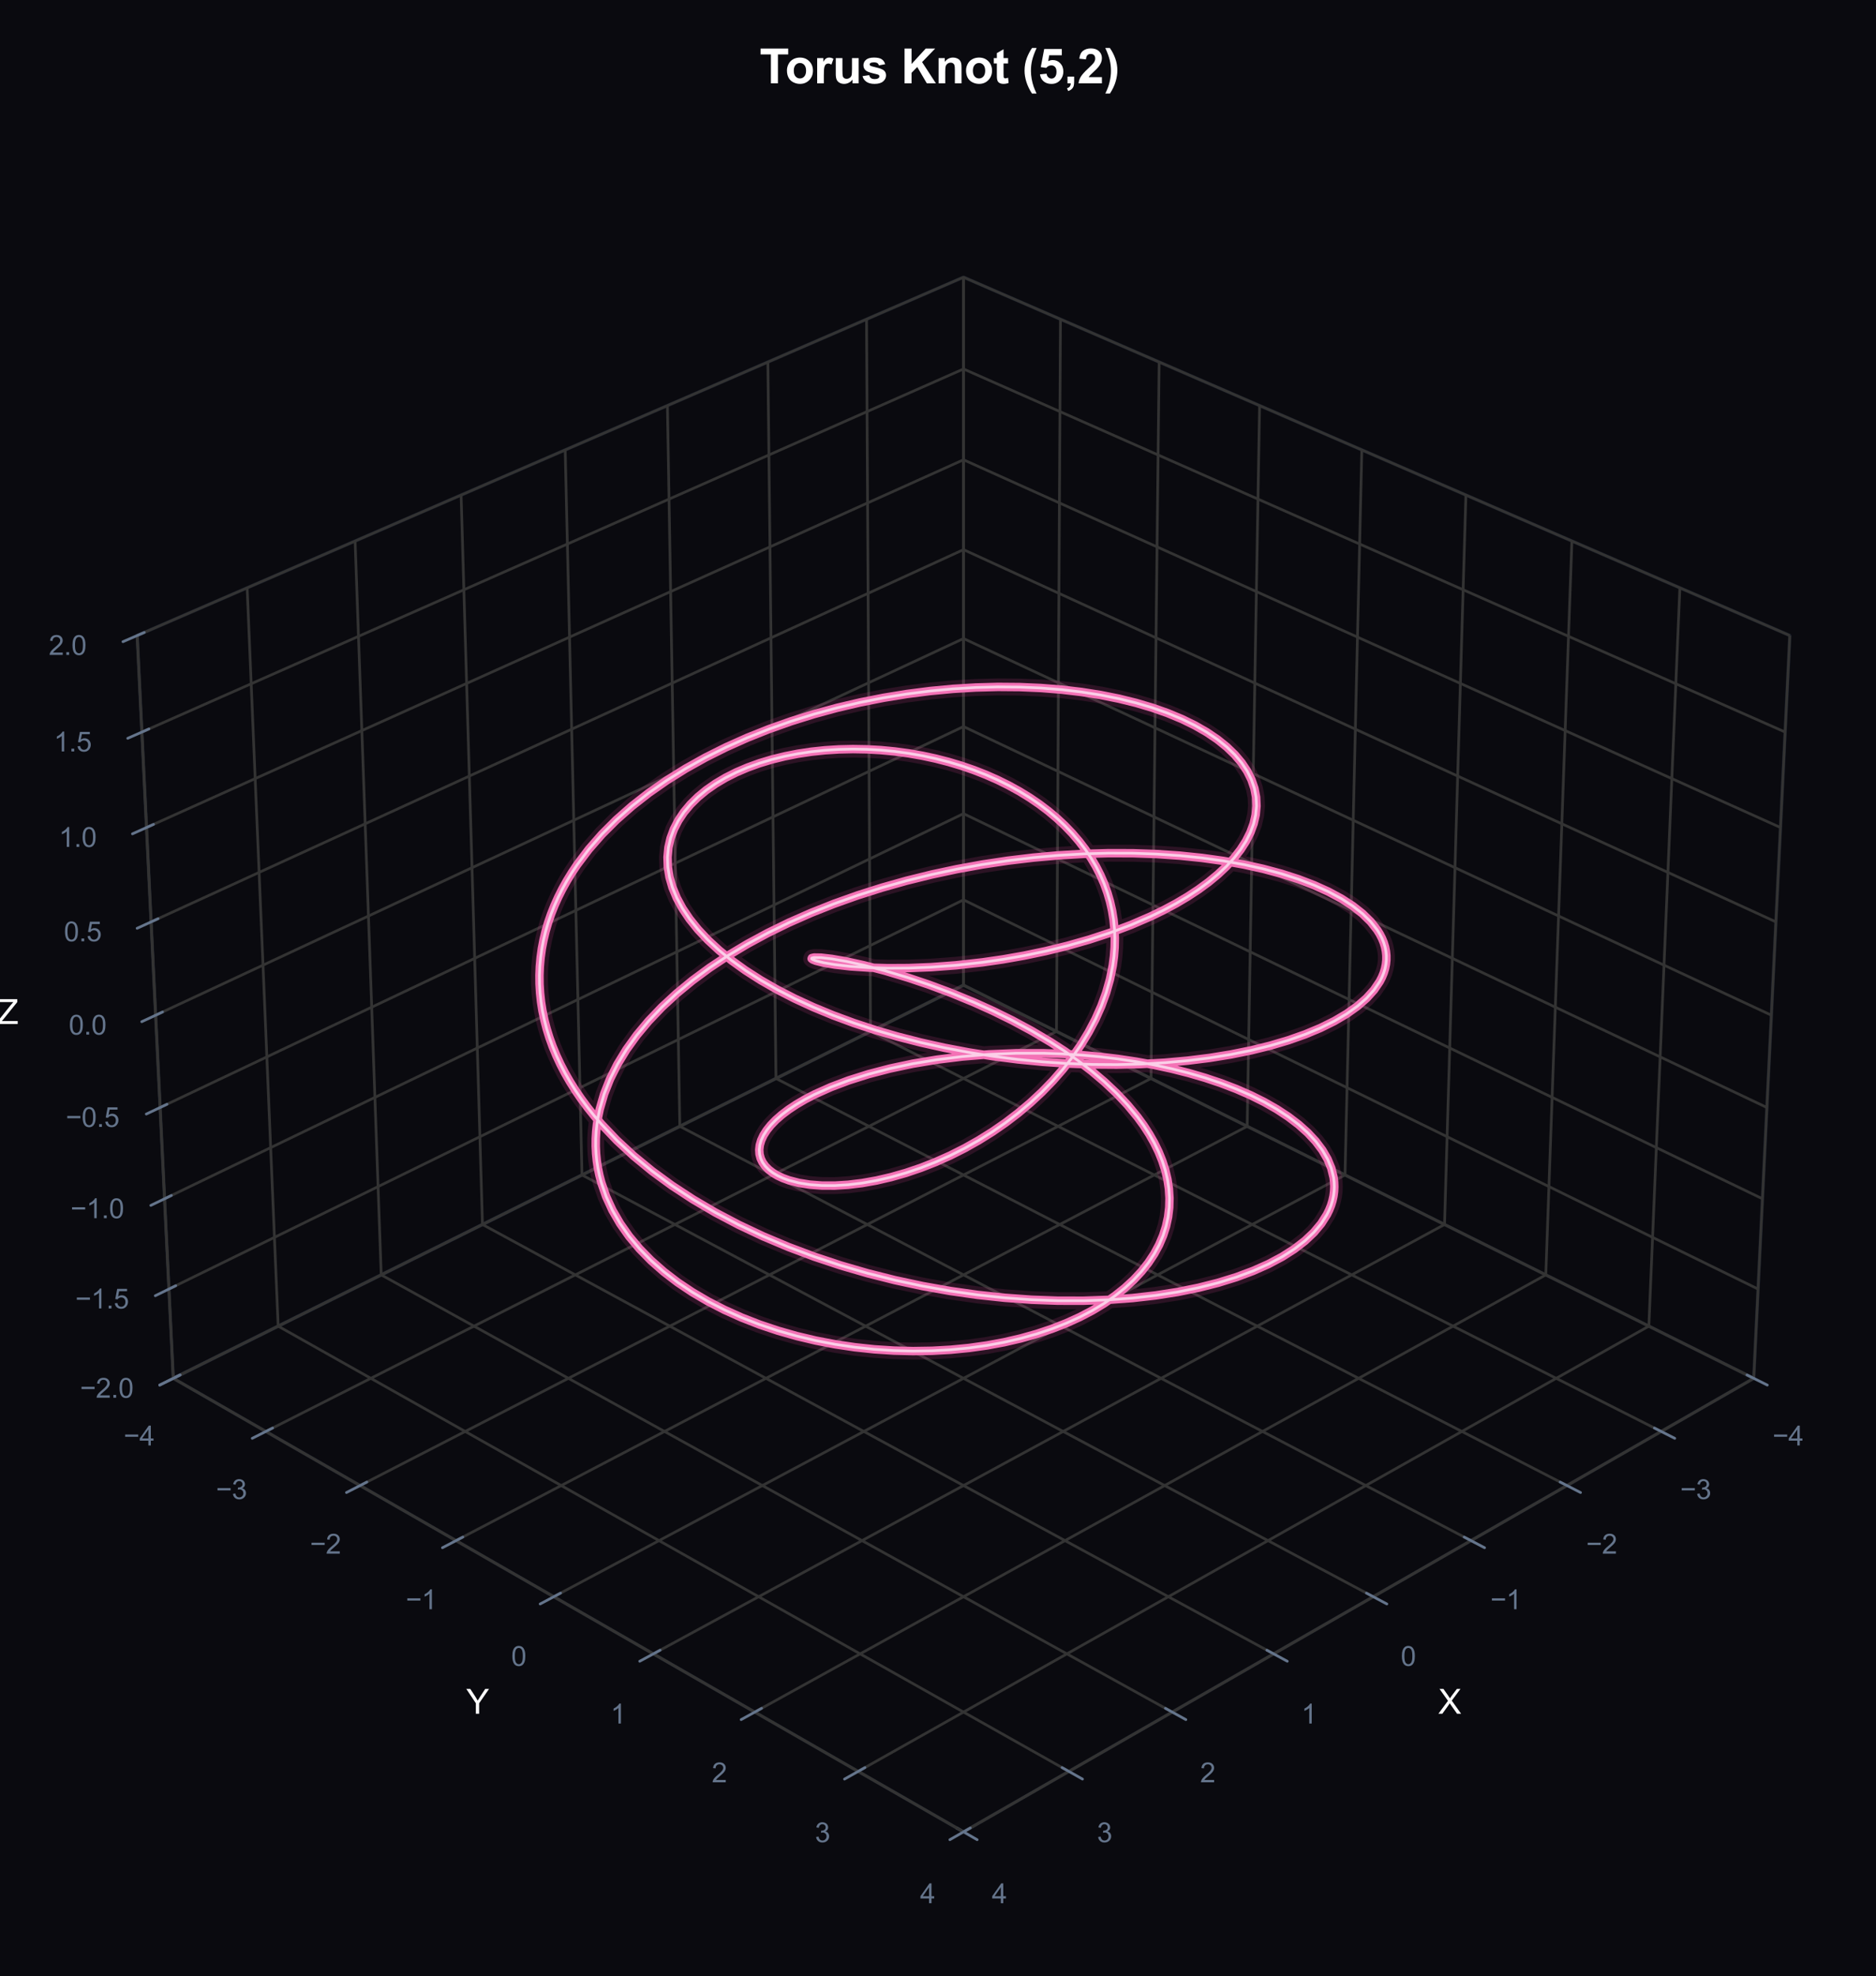 <?xml version="1.0" encoding="utf-8" standalone="no"?>
<!DOCTYPE svg PUBLIC "-//W3C//DTD SVG 1.1//EN"
  "http://www.w3.org/Graphics/SVG/1.1/DTD/svg11.dtd">
<svg xmlns:xlink="http://www.w3.org/1999/xlink" viewBox="0 0 554.012 583.312" xmlns="http://www.w3.org/2000/svg" version="1.1">
 <defs>
  <style type="text/css">*{stroke-linejoin: round; stroke-linecap: butt}</style>
 </defs>
 <g id="figure_1">
  <g id="patch_1">
   <path d="M 0 583.312 
L 554.012 583.312 
L 554.012 0 
L 0 0 
z
" style="fill: #0a0a0f"/>
  </g>
  <g id="patch_2">
   <path d="M 15.292 568.912 
L 539.612 568.912 
L 539.612 44.592 
L 15.292 44.592 
z
" style="fill: #0a0a0f"/>
  </g>
  <g id="pane3d_1">
   <g id="patch_3">
    <path d="M 284.538 290.796 
L 517.906 406.848 
L 528.563 187.591 
L 284.538 81.822 
" style="fill: none; opacity: 0.5; stroke: #1e293b; stroke-linejoin: miter"/>
   </g>
  </g>
  <g id="pane3d_2">
   <g id="patch_4">
    <path d="M 284.538 290.796 
L 51.169 406.848 
L 40.513 187.591 
L 284.538 81.822 
" style="fill: none; opacity: 0.5; stroke: #1e293b; stroke-linejoin: miter"/>
   </g>
  </g>
  <g id="pane3d_3">
   <g id="patch_5">
    <path d="M 284.538 290.796 
L 51.169 406.848 
L 284.538 540.722 
L 517.906 406.848 
" style="fill: none; opacity: 0.5; stroke: #1e293b; stroke-linejoin: miter"/>
   </g>
  </g>
  <g id="grid3d_1">
   <g id="Line3DCollection_1">
    <path d="M 517.906 406.848 
L 284.538 290.796 
L 284.538 81.822 
" style="fill: none; stroke: #333333; stroke-width: 0.8"/>
    <path d="M 490.572 422.528 
L 257.08 304.45 
L 255.903 94.233 
" style="fill: none; stroke: #333333; stroke-width: 0.8"/>
    <path d="M 462.741 438.494 
L 229.157 318.336 
L 226.762 106.864 
" style="fill: none; stroke: #333333; stroke-width: 0.8"/>
    <path d="M 434.401 454.751 
L 200.758 332.458 
L 197.103 119.719 
" style="fill: none; stroke: #333333; stroke-width: 0.8"/>
    <path d="M 405.536 471.31 
L 171.87 346.824 
L 166.911 132.805 
" style="fill: none; stroke: #333333; stroke-width: 0.8"/>
    <path d="M 376.133 488.177 
L 142.481 361.439 
L 136.171 146.129 
" style="fill: none; stroke: #333333; stroke-width: 0.8"/>
    <path d="M 346.176 505.362 
L 112.577 376.31 
L 104.868 159.697 
" style="fill: none; stroke: #333333; stroke-width: 0.8"/>
    <path d="M 315.65 522.874 
L 82.144 391.444 
L 72.988 173.515 
" style="fill: none; stroke: #333333; stroke-width: 0.8"/>
    <path d="M 284.538 540.722 
L 51.169 406.848 
L 40.513 187.591 
" style="fill: none; stroke: #333333; stroke-width: 0.8"/>
   </g>
  </g>
  <g id="grid3d_2">
   <g id="Line3DCollection_2">
    <path d="M 284.538 81.822 
L 284.538 290.796 
L 51.169 406.848 
" style="fill: none; stroke: #333333; stroke-width: 0.8"/>
    <path d="M 313.172 94.233 
L 311.995 304.45 
L 78.503 422.528 
" style="fill: none; stroke: #333333; stroke-width: 0.8"/>
    <path d="M 342.313 106.864 
L 339.918 318.336 
L 106.334 438.494 
" style="fill: none; stroke: #333333; stroke-width: 0.8"/>
    <path d="M 371.972 119.719 
L 368.317 332.458 
L 134.675 454.751 
" style="fill: none; stroke: #333333; stroke-width: 0.8"/>
    <path d="M 402.165 132.805 
L 397.205 346.824 
L 163.539 471.31 
" style="fill: none; stroke: #333333; stroke-width: 0.8"/>
    <path d="M 432.905 146.129 
L 426.594 361.439 
L 192.942 488.177 
" style="fill: none; stroke: #333333; stroke-width: 0.8"/>
    <path d="M 464.207 159.697 
L 456.499 376.31 
L 222.899 505.362 
" style="fill: none; stroke: #333333; stroke-width: 0.8"/>
    <path d="M 496.088 173.515 
L 486.931 391.444 
L 253.425 522.874 
" style="fill: none; stroke: #333333; stroke-width: 0.8"/>
    <path d="M 528.563 187.591 
L 517.906 406.848 
L 284.538 540.722 
" style="fill: none; stroke: #333333; stroke-width: 0.8"/>
   </g>
  </g>
  <g id="grid3d_3">
   <g id="Line3DCollection_3">
    <path d="M 51.169 406.848 
L 284.538 290.796 
L 517.906 406.848 
" style="fill: none; stroke: #333333; stroke-width: 0.8"/>
    <path d="M 49.888 380.493 
L 284.538 265.61 
L 519.187 380.493 
" style="fill: none; stroke: #333333; stroke-width: 0.8"/>
    <path d="M 48.593 353.848 
L 284.538 240.166 
L 520.482 353.848 
" style="fill: none; stroke: #333333; stroke-width: 0.8"/>
    <path d="M 47.284 326.908 
L 284.538 214.458 
L 521.792 326.908 
" style="fill: none; stroke: #333333; stroke-width: 0.8"/>
    <path d="M 45.96 299.666 
L 284.538 188.483 
L 523.116 299.666 
" style="fill: none; stroke: #333333; stroke-width: 0.8"/>
    <path d="M 44.621 272.119 
L 284.538 162.236 
L 524.454 272.119 
" style="fill: none; stroke: #333333; stroke-width: 0.8"/>
    <path d="M 43.267 244.261 
L 284.538 135.713 
L 525.808 244.261 
" style="fill: none; stroke: #333333; stroke-width: 0.8"/>
    <path d="M 41.898 216.086 
L 284.538 108.91 
L 527.178 216.086 
" style="fill: none; stroke: #333333; stroke-width: 0.8"/>
    <path d="M 40.513 187.591 
L 284.538 81.822 
L 528.563 187.591 
" style="fill: none; stroke: #333333; stroke-width: 0.8"/>
   </g>
  </g>
  <g id="axis3d_1">
   <g id="line2d_1">
    <path d="M 517.906 406.848 
L 284.538 540.722 
" style="fill: none; stroke: #333333; stroke-width: 0.8; stroke-linecap: round"/>
   </g>
   <g id="xtick_1">
    <g id="line2d_2">
     <path d="M 284.538 299.666 
" clip-path="url(#p72db3ce6a0)" style="fill: none; stroke: #333333; stroke-width: 0.8; stroke-linecap: round"/>
    </g>
    <g id="line2d_3">
     <path d="M 515.908 405.854 
L 521.911 408.839 
" style="fill: none; stroke: #64748b; stroke-width: 0.8; stroke-linecap: round"/>
    </g>
    <g id="text_1">
     <!-- −4 -->
     <g style="fill: #64748b" transform="translate(523.457 426.656) scale(0.08 -0.08)">
      <defs>
       <path id="ArialMT-2212" d="M 3381 1997 
L 356 1997 
L 356 2522 
L 3381 2522 
L 3381 1997 
z
" transform="scale(0.016)"/>
       <path id="ArialMT-34" d="M 2069 0 
L 2069 1097 
L 81 1097 
L 81 1613 
L 2172 4581 
L 2631 4581 
L 2631 1613 
L 3250 1613 
L 3250 1097 
L 2631 1097 
L 2631 0 
L 2069 0 
z
M 2069 1613 
L 2069 3678 
L 634 1613 
L 2069 1613 
z
" transform="scale(0.016)"/>
      </defs>
      <use xlink:href="#ArialMT-2212"/>
      <use xlink:href="#ArialMT-34" transform="translate(58.398 0)"/>
     </g>
    </g>
   </g>
   <g id="xtick_2">
    <g id="line2d_4">
     <path d="M 284.538 299.666 
" clip-path="url(#p72db3ce6a0)" style="fill: none; stroke: #333333; stroke-width: 0.8; stroke-linecap: round"/>
    </g>
    <g id="line2d_5">
     <path d="M 488.571 421.516 
L 494.581 424.556 
" style="fill: none; stroke: #64748b; stroke-width: 0.8; stroke-linecap: round"/>
    </g>
    <g id="text_2">
     <!-- −3 -->
     <g style="fill: #64748b" transform="translate(496.181 442.482) scale(0.08 -0.08)">
      <defs>
       <path id="ArialMT-33" d="M 269 1209 
L 831 1284 
Q 928 806 1161 595 
Q 1394 384 1728 384 
Q 2125 384 2398 659 
Q 2672 934 2672 1341 
Q 2672 1728 2419 1979 
Q 2166 2231 1775 2231 
Q 1616 2231 1378 2169 
L 1441 2663 
Q 1497 2656 1531 2656 
Q 1891 2656 2178 2843 
Q 2466 3031 2466 3422 
Q 2466 3731 2256 3934 
Q 2047 4138 1716 4138 
Q 1388 4138 1169 3931 
Q 950 3725 888 3313 
L 325 3413 
Q 428 3978 793 4289 
Q 1159 4600 1703 4600 
Q 2078 4600 2393 4439 
Q 2709 4278 2876 4000 
Q 3044 3722 3044 3409 
Q 3044 3113 2884 2869 
Q 2725 2625 2413 2481 
Q 2819 2388 3044 2092 
Q 3269 1797 3269 1353 
Q 3269 753 2831 336 
Q 2394 -81 1725 -81 
Q 1122 -81 723 278 
Q 325 638 269 1209 
z
" transform="scale(0.016)"/>
      </defs>
      <use xlink:href="#ArialMT-2212"/>
      <use xlink:href="#ArialMT-33" transform="translate(58.398 0)"/>
     </g>
    </g>
   </g>
   <g id="xtick_3">
    <g id="line2d_6">
     <path d="M 284.538 299.666 
" clip-path="url(#p72db3ce6a0)" style="fill: none; stroke: #333333; stroke-width: 0.8; stroke-linecap: round"/>
    </g>
    <g id="line2d_7">
     <path d="M 460.738 437.463 
L 466.755 440.558 
" style="fill: none; stroke: #64748b; stroke-width: 0.8; stroke-linecap: round"/>
    </g>
    <g id="text_3">
     <!-- −2 -->
     <g style="fill: #64748b" transform="translate(468.41 458.596) scale(0.08 -0.08)">
      <defs>
       <path id="ArialMT-32" d="M 3222 541 
L 3222 0 
L 194 0 
Q 188 203 259 391 
Q 375 700 629 1000 
Q 884 1300 1366 1694 
Q 2113 2306 2375 2664 
Q 2638 3022 2638 3341 
Q 2638 3675 2398 3904 
Q 2159 4134 1775 4134 
Q 1369 4134 1125 3890 
Q 881 3647 878 3216 
L 300 3275 
Q 359 3922 746 4261 
Q 1134 4600 1788 4600 
Q 2447 4600 2831 4234 
Q 3216 3869 3216 3328 
Q 3216 3053 3103 2787 
Q 2991 2522 2730 2228 
Q 2469 1934 1863 1422 
Q 1356 997 1212 845 
Q 1069 694 975 541 
L 3222 541 
z
" transform="scale(0.016)"/>
      </defs>
      <use xlink:href="#ArialMT-2212"/>
      <use xlink:href="#ArialMT-32" transform="translate(58.398 0)"/>
     </g>
    </g>
   </g>
   <g id="xtick_4">
    <g id="line2d_8">
     <path d="M 284.538 299.666 
" clip-path="url(#p72db3ce6a0)" style="fill: none; stroke: #333333; stroke-width: 0.8; stroke-linecap: round"/>
    </g>
    <g id="line2d_9">
     <path d="M 432.396 453.702 
L 438.418 456.854 
" style="fill: none; stroke: #64748b; stroke-width: 0.8; stroke-linecap: round"/>
    </g>
    <g id="text_4">
     <!-- −1 -->
     <g style="fill: #64748b" transform="translate(440.129 475.005) scale(0.08 -0.08)">
      <defs>
       <path id="ArialMT-31" d="M 2384 0 
L 1822 0 
L 1822 3584 
Q 1619 3391 1289 3197 
Q 959 3003 697 2906 
L 697 3450 
Q 1169 3672 1522 3987 
Q 1875 4303 2022 4600 
L 2384 4600 
L 2384 0 
z
" transform="scale(0.016)"/>
      </defs>
      <use xlink:href="#ArialMT-2212"/>
      <use xlink:href="#ArialMT-31" transform="translate(58.398 0)"/>
     </g>
    </g>
   </g>
   <g id="xtick_5">
    <g id="line2d_10">
     <path d="M 284.538 299.666 
" clip-path="url(#p72db3ce6a0)" style="fill: none; stroke: #333333; stroke-width: 0.8; stroke-linecap: round"/>
    </g>
    <g id="line2d_11">
     <path d="M 403.53 470.241 
L 409.556 473.451 
" style="fill: none; stroke: #64748b; stroke-width: 0.8; stroke-linecap: round"/>
    </g>
    <g id="text_5">
     <!-- 0 -->
     <g style="fill: #64748b" transform="translate(413.661 491.717) scale(0.08 -0.08)">
      <defs>
       <path id="ArialMT-30" d="M 266 2259 
Q 266 3072 433 3567 
Q 600 4063 929 4331 
Q 1259 4600 1759 4600 
Q 2128 4600 2406 4451 
Q 2684 4303 2865 4023 
Q 3047 3744 3150 3342 
Q 3253 2941 3253 2259 
Q 3253 1453 3087 958 
Q 2922 463 2592 192 
Q 2263 -78 1759 -78 
Q 1097 -78 719 397 
Q 266 969 266 2259 
z
M 844 2259 
Q 844 1131 1108 757 
Q 1372 384 1759 384 
Q 2147 384 2411 759 
Q 2675 1134 2675 2259 
Q 2675 3391 2411 3762 
Q 2147 4134 1753 4134 
Q 1366 4134 1134 3806 
Q 844 3388 844 2259 
z
" transform="scale(0.016)"/>
      </defs>
      <use xlink:href="#ArialMT-30"/>
     </g>
    </g>
   </g>
   <g id="xtick_6">
    <g id="line2d_12">
     <path d="M 284.538 299.666 
" clip-path="url(#p72db3ce6a0)" style="fill: none; stroke: #333333; stroke-width: 0.8; stroke-linecap: round"/>
    </g>
    <g id="line2d_13">
     <path d="M 374.126 487.088 
L 380.155 490.359 
" style="fill: none; stroke: #64748b; stroke-width: 0.8; stroke-linecap: round"/>
    </g>
    <g id="text_6">
     <!-- 1 -->
     <g style="fill: #64748b" transform="translate(384.319 508.742) scale(0.08 -0.08)">
      <use xlink:href="#ArialMT-31"/>
     </g>
    </g>
   </g>
   <g id="xtick_7">
    <g id="line2d_14">
     <path d="M 284.538 299.666 
" clip-path="url(#p72db3ce6a0)" style="fill: none; stroke: #333333; stroke-width: 0.8; stroke-linecap: round"/>
    </g>
    <g id="line2d_15">
     <path d="M 344.168 504.253 
L 350.2 507.585 
" style="fill: none; stroke: #64748b; stroke-width: 0.8; stroke-linecap: round"/>
    </g>
    <g id="text_7">
     <!-- 2 -->
     <g style="fill: #64748b" transform="translate(354.424 526.088) scale(0.08 -0.08)">
      <use xlink:href="#ArialMT-32"/>
     </g>
    </g>
   </g>
   <g id="xtick_8">
    <g id="line2d_16">
     <path d="M 284.538 299.666 
" clip-path="url(#p72db3ce6a0)" style="fill: none; stroke: #333333; stroke-width: 0.8; stroke-linecap: round"/>
    </g>
    <g id="line2d_17">
     <path d="M 313.641 521.743 
L 319.675 525.139 
" style="fill: none; stroke: #64748b; stroke-width: 0.8; stroke-linecap: round"/>
    </g>
    <g id="text_8">
     <!-- 3 -->
     <g style="fill: #64748b" transform="translate(323.959 543.765) scale(0.08 -0.08)">
      <use xlink:href="#ArialMT-33"/>
     </g>
    </g>
   </g>
   <g id="xtick_9">
    <g id="line2d_18">
     <path d="M 284.538 299.666 
" clip-path="url(#p72db3ce6a0)" style="fill: none; stroke: #333333; stroke-width: 0.8; stroke-linecap: round"/>
    </g>
    <g id="line2d_19">
     <path d="M 282.529 539.569 
L 288.563 543.031 
" style="fill: none; stroke: #64748b; stroke-width: 0.8; stroke-linecap: round"/>
    </g>
    <g id="text_9">
     <!-- 4 -->
     <g style="fill: #64748b" transform="translate(292.909 561.781) scale(0.08 -0.08)">
      <use xlink:href="#ArialMT-34"/>
     </g>
    </g>
   </g>
   <g id="text_10">
    <!-- X -->
    <g style="fill: #ffffff" transform="translate(424.732 505.856) scale(0.1 -0.1)">
     <defs>
      <path id="ArialMT-58" d="M 28 0 
L 1800 2388 
L 238 4581 
L 959 4581 
L 1791 3406 
Q 2050 3041 2159 2844 
Q 2313 3094 2522 3366 
L 3444 4581 
L 4103 4581 
L 2494 2422 
L 4228 0 
L 3478 0 
L 2325 1634 
Q 2228 1775 2125 1941 
Q 1972 1691 1906 1597 
L 756 0 
L 28 0 
z
" transform="scale(0.016)"/>
     </defs>
     <use xlink:href="#ArialMT-58"/>
    </g>
   </g>
  </g>
  <g id="axis3d_2">
   <g id="line2d_20">
    <path d="M 51.169 406.848 
L 284.538 540.722 
" style="fill: none; stroke: #333333; stroke-width: 0.8; stroke-linecap: round"/>
   </g>
   <g id="xtick_10">
    <g id="line2d_21">
     <path d="M 284.538 299.666 
" clip-path="url(#p72db3ce6a0)" style="fill: none; stroke: #333333; stroke-width: 0.8; stroke-linecap: round"/>
    </g>
    <g id="line2d_22">
     <path d="M 53.168 405.854 
L 47.164 408.839 
" style="fill: none; stroke: #64748b; stroke-width: 0.8; stroke-linecap: round"/>
    </g>
    <g id="text_11">
     <!-- −4 -->
     <g style="fill: #64748b" transform="translate(36.497 426.656) scale(0.08 -0.08)">
      <use xlink:href="#ArialMT-2212"/>
      <use xlink:href="#ArialMT-34" transform="translate(58.398 0)"/>
     </g>
    </g>
   </g>
   <g id="xtick_11">
    <g id="line2d_23">
     <path d="M 284.538 299.666 
" clip-path="url(#p72db3ce6a0)" style="fill: none; stroke: #333333; stroke-width: 0.8; stroke-linecap: round"/>
    </g>
    <g id="line2d_24">
     <path d="M 80.504 421.516 
L 74.494 424.556 
" style="fill: none; stroke: #64748b; stroke-width: 0.8; stroke-linecap: round"/>
    </g>
    <g id="text_12">
     <!-- −3 -->
     <g style="fill: #64748b" transform="translate(63.773 442.482) scale(0.08 -0.08)">
      <use xlink:href="#ArialMT-2212"/>
      <use xlink:href="#ArialMT-33" transform="translate(58.398 0)"/>
     </g>
    </g>
   </g>
   <g id="xtick_12">
    <g id="line2d_25">
     <path d="M 284.538 299.666 
" clip-path="url(#p72db3ce6a0)" style="fill: none; stroke: #333333; stroke-width: 0.8; stroke-linecap: round"/>
    </g>
    <g id="line2d_26">
     <path d="M 108.337 437.463 
L 102.321 440.558 
" style="fill: none; stroke: #64748b; stroke-width: 0.8; stroke-linecap: round"/>
    </g>
    <g id="text_13">
     <!-- −2 -->
     <g style="fill: #64748b" transform="translate(91.544 458.596) scale(0.08 -0.08)">
      <use xlink:href="#ArialMT-2212"/>
      <use xlink:href="#ArialMT-32" transform="translate(58.398 0)"/>
     </g>
    </g>
   </g>
   <g id="xtick_13">
    <g id="line2d_27">
     <path d="M 284.538 299.666 
" clip-path="url(#p72db3ce6a0)" style="fill: none; stroke: #333333; stroke-width: 0.8; stroke-linecap: round"/>
    </g>
    <g id="line2d_28">
     <path d="M 136.679 453.702 
L 130.658 456.854 
" style="fill: none; stroke: #64748b; stroke-width: 0.8; stroke-linecap: round"/>
    </g>
    <g id="text_14">
     <!-- −1 -->
     <g style="fill: #64748b" transform="translate(119.825 475.005) scale(0.08 -0.08)">
      <use xlink:href="#ArialMT-2212"/>
      <use xlink:href="#ArialMT-31" transform="translate(58.398 0)"/>
     </g>
    </g>
   </g>
   <g id="xtick_14">
    <g id="line2d_29">
     <path d="M 284.538 299.666 
" clip-path="url(#p72db3ce6a0)" style="fill: none; stroke: #333333; stroke-width: 0.8; stroke-linecap: round"/>
    </g>
    <g id="line2d_30">
     <path d="M 165.545 470.241 
L 159.519 473.451 
" style="fill: none; stroke: #64748b; stroke-width: 0.8; stroke-linecap: round"/>
    </g>
    <g id="text_15">
     <!-- 0 -->
     <g style="fill: #64748b" transform="translate(150.965 491.717) scale(0.08 -0.08)">
      <use xlink:href="#ArialMT-30"/>
     </g>
    </g>
   </g>
   <g id="xtick_15">
    <g id="line2d_31">
     <path d="M 284.538 299.666 
" clip-path="url(#p72db3ce6a0)" style="fill: none; stroke: #333333; stroke-width: 0.8; stroke-linecap: round"/>
    </g>
    <g id="line2d_32">
     <path d="M 194.95 487.088 
L 188.92 490.359 
" style="fill: none; stroke: #64748b; stroke-width: 0.8; stroke-linecap: round"/>
    </g>
    <g id="text_16">
     <!-- 1 -->
     <g style="fill: #64748b" transform="translate(180.307 508.742) scale(0.08 -0.08)">
      <use xlink:href="#ArialMT-31"/>
     </g>
    </g>
   </g>
   <g id="xtick_16">
    <g id="line2d_33">
     <path d="M 284.538 299.666 
" clip-path="url(#p72db3ce6a0)" style="fill: none; stroke: #333333; stroke-width: 0.8; stroke-linecap: round"/>
    </g>
    <g id="line2d_34">
     <path d="M 224.907 504.253 
L 218.875 507.585 
" style="fill: none; stroke: #64748b; stroke-width: 0.8; stroke-linecap: round"/>
    </g>
    <g id="text_17">
     <!-- 2 -->
     <g style="fill: #64748b" transform="translate(210.203 526.088) scale(0.08 -0.08)">
      <use xlink:href="#ArialMT-32"/>
     </g>
    </g>
   </g>
   <g id="xtick_17">
    <g id="line2d_35">
     <path d="M 284.538 299.666 
" clip-path="url(#p72db3ce6a0)" style="fill: none; stroke: #333333; stroke-width: 0.8; stroke-linecap: round"/>
    </g>
    <g id="line2d_36">
     <path d="M 255.434 521.743 
L 249.4 525.139 
" style="fill: none; stroke: #64748b; stroke-width: 0.8; stroke-linecap: round"/>
    </g>
    <g id="text_18">
     <!-- 3 -->
     <g style="fill: #64748b" transform="translate(240.668 543.765) scale(0.08 -0.08)">
      <use xlink:href="#ArialMT-33"/>
     </g>
    </g>
   </g>
   <g id="xtick_18">
    <g id="line2d_37">
     <path d="M 284.538 299.666 
" clip-path="url(#p72db3ce6a0)" style="fill: none; stroke: #333333; stroke-width: 0.8; stroke-linecap: round"/>
    </g>
    <g id="line2d_38">
     <path d="M 286.547 539.569 
L 280.512 543.031 
" style="fill: none; stroke: #64748b; stroke-width: 0.8; stroke-linecap: round"/>
    </g>
    <g id="text_19">
     <!-- 4 -->
     <g style="fill: #64748b" transform="translate(271.718 561.781) scale(0.08 -0.08)">
      <use xlink:href="#ArialMT-34"/>
     </g>
    </g>
   </g>
   <g id="text_20">
    <!-- Y -->
    <g style="fill: #ffffff" transform="translate(137.673 505.856) scale(0.1 -0.1)">
     <defs>
      <path id="ArialMT-59" d="M 1784 0 
L 1784 1941 
L 19 4581 
L 756 4581 
L 1659 3200 
Q 1909 2813 2125 2425 
Q 2331 2784 2625 3234 
L 3513 4581 
L 4219 4581 
L 2391 1941 
L 2391 0 
L 1784 0 
z
" transform="scale(0.016)"/>
     </defs>
     <use xlink:href="#ArialMT-59"/>
    </g>
   </g>
  </g>
  <g id="axis3d_3">
   <g id="line2d_39">
    <path d="M 51.169 406.848 
L 40.513 187.591 
" style="fill: none; stroke: #333333; stroke-width: 0.8; stroke-linecap: round"/>
   </g>
   <g id="xtick_19">
    <g id="line2d_40">
     <path d="M 284.538 299.666 
" style="fill: none; stroke: #333333; stroke-width: 0.8; stroke-linecap: round"/>
    </g>
    <g id="line2d_41">
     <path d="M 53.168 405.854 
L 47.164 408.839 
" style="fill: none; stroke: #64748b; stroke-width: 0.8; stroke-linecap: round"/>
    </g>
    <g id="text_21">
     <!-- −2.0 -->
     <g style="fill: #64748b" transform="translate(23.617 412.574) scale(0.08 -0.08)">
      <defs>
       <path id="ArialMT-2e" d="M 581 0 
L 581 641 
L 1222 641 
L 1222 0 
L 581 0 
z
" transform="scale(0.016)"/>
      </defs>
      <use xlink:href="#ArialMT-2212"/>
      <use xlink:href="#ArialMT-32" transform="translate(58.398 0)"/>
      <use xlink:href="#ArialMT-2e" transform="translate(114.014 0)"/>
      <use xlink:href="#ArialMT-30" transform="translate(141.797 0)"/>
     </g>
    </g>
   </g>
   <g id="xtick_20">
    <g id="line2d_42">
     <path d="M 284.538 299.666 
" style="fill: none; stroke: #333333; stroke-width: 0.8; stroke-linecap: round"/>
    </g>
    <g id="line2d_43">
     <path d="M 51.899 379.509 
L 45.86 382.466 
" style="fill: none; stroke: #64748b; stroke-width: 0.8; stroke-linecap: round"/>
    </g>
    <g id="text_22">
     <!-- −1.5 -->
     <g style="fill: #64748b" transform="translate(22.229 386.22) scale(0.08 -0.08)">
      <defs>
       <path id="ArialMT-35" d="M 266 1200 
L 856 1250 
Q 922 819 1161 601 
Q 1400 384 1738 384 
Q 2144 384 2425 690 
Q 2706 997 2706 1503 
Q 2706 1984 2436 2262 
Q 2166 2541 1728 2541 
Q 1456 2541 1237 2417 
Q 1019 2294 894 2097 
L 366 2166 
L 809 4519 
L 3088 4519 
L 3088 3981 
L 1259 3981 
L 1013 2750 
Q 1425 3038 1878 3038 
Q 2478 3038 2890 2622 
Q 3303 2206 3303 1553 
Q 3303 931 2941 478 
Q 2500 -78 1738 -78 
Q 1113 -78 717 272 
Q 322 622 266 1200 
z
" transform="scale(0.016)"/>
      </defs>
      <use xlink:href="#ArialMT-2212"/>
      <use xlink:href="#ArialMT-31" transform="translate(58.398 0)"/>
      <use xlink:href="#ArialMT-2e" transform="translate(114.014 0)"/>
      <use xlink:href="#ArialMT-35" transform="translate(141.797 0)"/>
     </g>
    </g>
   </g>
   <g id="xtick_21">
    <g id="line2d_44">
     <path d="M 284.538 299.666 
" style="fill: none; stroke: #333333; stroke-width: 0.8; stroke-linecap: round"/>
    </g>
    <g id="line2d_45">
     <path d="M 50.615 352.874 
L 44.541 355.801 
" style="fill: none; stroke: #64748b; stroke-width: 0.8; stroke-linecap: round"/>
    </g>
    <g id="text_23">
     <!-- −1.0 -->
     <g style="fill: #64748b" transform="translate(20.825 359.575) scale(0.08 -0.08)">
      <use xlink:href="#ArialMT-2212"/>
      <use xlink:href="#ArialMT-31" transform="translate(58.398 0)"/>
      <use xlink:href="#ArialMT-2e" transform="translate(114.014 0)"/>
      <use xlink:href="#ArialMT-30" transform="translate(141.797 0)"/>
     </g>
    </g>
   </g>
   <g id="xtick_22">
    <g id="line2d_46">
     <path d="M 284.538 299.666 
" style="fill: none; stroke: #333333; stroke-width: 0.8; stroke-linecap: round"/>
    </g>
    <g id="line2d_47">
     <path d="M 49.318 325.943 
L 43.208 328.839 
" style="fill: none; stroke: #64748b; stroke-width: 0.8; stroke-linecap: round"/>
    </g>
    <g id="text_24">
     <!-- −0.5 -->
     <g style="fill: #64748b" transform="translate(19.405 332.634) scale(0.08 -0.08)">
      <use xlink:href="#ArialMT-2212"/>
      <use xlink:href="#ArialMT-30" transform="translate(58.398 0)"/>
      <use xlink:href="#ArialMT-2e" transform="translate(114.014 0)"/>
      <use xlink:href="#ArialMT-35" transform="translate(141.797 0)"/>
     </g>
    </g>
   </g>
   <g id="xtick_23">
    <g id="line2d_48">
     <path d="M 284.538 299.666 
" style="fill: none; stroke: #333333; stroke-width: 0.8; stroke-linecap: round"/>
    </g>
    <g id="line2d_49">
     <path d="M 48.006 298.712 
L 41.859 301.577 
" style="fill: none; stroke: #64748b; stroke-width: 0.8; stroke-linecap: round"/>
    </g>
    <g id="text_25">
     <!-- 0.0 -->
     <g style="fill: #64748b" transform="translate(20.306 305.392) scale(0.08 -0.08)">
      <use xlink:href="#ArialMT-30"/>
      <use xlink:href="#ArialMT-2e" transform="translate(55.615 0)"/>
      <use xlink:href="#ArialMT-30" transform="translate(83.398 0)"/>
     </g>
    </g>
   </g>
   <g id="xtick_24">
    <g id="line2d_50">
     <path d="M 284.538 299.666 
" style="fill: none; stroke: #333333; stroke-width: 0.8; stroke-linecap: round"/>
    </g>
    <g id="line2d_51">
     <path d="M 46.68 271.176 
L 40.496 274.008 
" style="fill: none; stroke: #64748b; stroke-width: 0.8; stroke-linecap: round"/>
    </g>
    <g id="text_26">
     <!-- 0.5 -->
     <g style="fill: #64748b" transform="translate(18.854 277.845) scale(0.08 -0.08)">
      <use xlink:href="#ArialMT-30"/>
      <use xlink:href="#ArialMT-2e" transform="translate(55.615 0)"/>
      <use xlink:href="#ArialMT-35" transform="translate(83.398 0)"/>
     </g>
    </g>
   </g>
   <g id="xtick_25">
    <g id="line2d_52">
     <path d="M 284.538 299.666 
" style="fill: none; stroke: #333333; stroke-width: 0.8; stroke-linecap: round"/>
    </g>
    <g id="line2d_53">
     <path d="M 45.338 243.329 
L 39.117 246.128 
" style="fill: none; stroke: #64748b; stroke-width: 0.8; stroke-linecap: round"/>
    </g>
    <g id="text_27">
     <!-- 1.0 -->
     <g style="fill: #64748b" transform="translate(17.386 249.987) scale(0.08 -0.08)">
      <use xlink:href="#ArialMT-31"/>
      <use xlink:href="#ArialMT-2e" transform="translate(55.615 0)"/>
      <use xlink:href="#ArialMT-30" transform="translate(83.398 0)"/>
     </g>
    </g>
   </g>
   <g id="xtick_26">
    <g id="line2d_54">
     <path d="M 284.538 299.666 
" style="fill: none; stroke: #333333; stroke-width: 0.8; stroke-linecap: round"/>
    </g>
    <g id="line2d_55">
     <path d="M 43.981 215.166 
L 37.723 217.931 
" style="fill: none; stroke: #64748b; stroke-width: 0.8; stroke-linecap: round"/>
    </g>
    <g id="text_28">
     <!-- 1.5 -->
     <g style="fill: #64748b" transform="translate(15.902 221.813) scale(0.08 -0.08)">
      <use xlink:href="#ArialMT-31"/>
      <use xlink:href="#ArialMT-2e" transform="translate(55.615 0)"/>
      <use xlink:href="#ArialMT-35" transform="translate(83.398 0)"/>
     </g>
    </g>
   </g>
   <g id="xtick_27">
    <g id="line2d_56">
     <path d="M 284.538 299.666 
" style="fill: none; stroke: #333333; stroke-width: 0.8; stroke-linecap: round"/>
    </g>
    <g id="line2d_57">
     <path d="M 42.609 186.682 
L 36.312 189.411 
" style="fill: none; stroke: #64748b; stroke-width: 0.8; stroke-linecap: round"/>
    </g>
    <g id="text_29">
     <!-- 2.0 -->
     <g style="fill: #64748b" transform="translate(14.4 193.317) scale(0.08 -0.08)">
      <use xlink:href="#ArialMT-32"/>
      <use xlink:href="#ArialMT-2e" transform="translate(55.615 0)"/>
      <use xlink:href="#ArialMT-30" transform="translate(83.398 0)"/>
     </g>
    </g>
   </g>
   <g id="text_30">
    <!-- Z -->
    <g style="fill: #ffffff" transform="translate(-0.777 302.251) scale(0.1 -0.1)">
     <defs>
      <path id="ArialMT-5a" d="M 128 0 
L 128 563 
L 2475 3497 
Q 2725 3809 2950 4041 
L 394 4041 
L 394 4581 
L 3675 4581 
L 3675 4041 
L 1103 863 
L 825 541 
L 3750 541 
L 3750 0 
L 128 0 
z
" transform="scale(0.016)"/>
     </defs>
     <use xlink:href="#ArialMT-5a"/>
    </g>
   </g>
  </g>
  <g id="axes_1">
   <g id="line2d_58">
    <path d="M 192.556 345.657 
L 198.406 349.94 
L 204.64 354.022 
L 211.227 357.889 
L 218.135 361.525 
L 225.331 364.918 
L 232.78 368.057 
L 240.442 370.93 
L 248.28 373.529 
L 256.254 375.846 
L 264.322 377.877 
L 272.445 379.617 
L 280.58 381.063 
L 288.686 382.217 
L 296.722 383.077 
L 304.649 383.649 
L 312.426 383.935 
L 320.016 383.942 
L 327.383 383.678 
L 334.492 383.151 
L 341.31 382.373 
L 347.807 381.354 
L 353.954 380.107 
L 359.725 378.647 
L 365.099 376.987 
L 370.053 375.144 
L 374.571 373.134 
L 378.637 370.972 
L 382.24 368.677 
L 385.37 366.265 
L 388.021 363.754 
L 390.188 361.161 
L 391.872 358.504 
L 392.532 357.157 
L 393.072 355.8 
L 393.493 354.436 
L 393.794 353.066 
L 393.977 351.692 
L 394.043 350.318 
L 393.993 348.944 
L 393.828 347.572 
L 393.16 344.844 
L 392.051 342.15 
L 390.516 339.502 
L 388.571 336.914 
L 386.233 334.4 
L 383.522 331.97 
L 380.459 329.637 
L 377.063 327.41 
L 373.359 325.298 
L 369.369 323.31 
L 365.117 321.454 
L 360.628 319.735 
L 355.926 318.159 
L 351.036 316.731 
L 345.984 315.455 
L 340.796 314.333 
L 335.495 313.368 
L 330.109 312.56 
L 324.66 311.909 
L 319.175 311.416 
L 313.676 311.077 
L 308.188 310.892 
L 300.026 310.896 
L 292.012 311.224 
L 284.218 311.861 
L 276.708 312.788 
L 269.544 313.981 
L 262.779 315.417 
L 256.463 317.068 
L 250.64 318.906 
L 245.345 320.901 
L 240.609 323.021 
L 237.775 324.489 
L 235.204 325.989 
L 232.902 327.511 
L 230.872 329.046 
L 229.113 330.584 
L 227.628 332.117 
L 226.415 333.635 
L 225.471 335.129 
L 224.793 336.591 
L 224.378 338.011 
L 224.218 339.382 
L 224.309 340.697 
L 224.642 341.948 
L 225.21 343.128 
L 226.003 344.232 
L 227.012 345.252 
L 228.226 346.183 
L 229.635 347.022 
L 231.227 347.763 
L 232.991 348.402 
L 235.933 349.164 
L 239.194 349.682 
L 242.732 349.948 
L 246.506 349.96 
L 250.475 349.715 
L 254.6 349.213 
L 258.841 348.459 
L 263.163 347.455 
L 267.532 346.208 
L 271.914 344.725 
L 276.28 343.014 
L 280.602 341.084 
L 284.854 338.946 
L 289.012 336.608 
L 293.057 334.083 
L 296.967 331.381 
L 300.725 328.512 
L 304.315 325.488 
L 307.72 322.319 
L 310.927 319.016 
L 313.92 315.589 
L 316.688 312.049 
L 319.216 308.407 
L 321.492 304.673 
L 323.501 300.857 
L 325.231 296.971 
L 326.669 293.026 
L 327.801 289.033 
L 328.613 285.005 
L 328.97 282.306 
L 329.176 279.601 
L 329.226 276.895 
L 329.118 274.191 
L 328.847 271.494 
L 328.411 268.809 
L 327.806 266.14 
L 327.03 263.493 
L 326.082 260.872 
L 324.958 258.284 
L 323.658 255.732 
L 322.18 253.225 
L 320.525 250.766 
L 318.692 248.362 
L 316.683 246.019 
L 314.499 243.743 
L 312.143 241.54 
L 309.616 239.417 
L 306.924 237.38 
L 304.071 235.435 
L 301.062 233.588 
L 297.903 231.845 
L 294.603 230.213 
L 291.168 228.698 
L 287.608 227.304 
L 283.933 226.039 
L 280.154 224.907 
L 276.281 223.914 
L 272.329 223.064 
L 268.31 222.362 
L 264.239 221.812 
L 260.13 221.418 
L 255.999 221.184 
L 251.864 221.111 
L 247.741 221.204 
L 243.647 221.463 
L 239.602 221.889 
L 235.624 222.485 
L 231.733 223.25 
L 227.948 224.183 
L 224.289 225.284 
L 220.777 226.55 
L 217.431 227.98 
L 214.271 229.569 
L 211.318 231.315 
L 208.591 233.211 
L 206.11 235.254 
L 203.894 237.437 
L 201.961 239.752 
L 200.329 242.192 
L 199.014 244.749 
L 198.033 247.413 
L 197.399 250.174 
L 197.127 253.022 
L 197.228 255.946 
L 197.714 258.933 
L 198.592 261.971 
L 199.869 265.047 
L 201.551 268.147 
L 203.641 271.257 
L 206.14 274.364 
L 209.046 277.451 
L 212.356 280.505 
L 216.063 283.511 
L 220.16 286.453 
L 224.635 289.317 
L 229.475 292.088 
L 234.664 294.751 
L 240.184 297.293 
L 246.014 299.7 
L 252.13 301.958 
L 258.509 304.057 
L 265.122 305.984 
L 271.939 307.729 
L 278.931 309.283 
L 286.063 310.637 
L 293.302 311.783 
L 300.613 312.717 
L 307.958 313.434 
L 315.302 313.93 
L 322.605 314.203 
L 329.832 314.254 
L 336.943 314.083 
L 343.902 313.692 
L 350.672 313.086 
L 357.218 312.271 
L 363.505 311.252 
L 369.499 310.037 
L 375.17 308.637 
L 380.486 307.062 
L 385.422 305.323 
L 389.95 303.432 
L 394.049 301.404 
L 397.696 299.253 
L 400.874 296.993 
L 403.568 294.641 
L 405.764 292.212 
L 407.453 289.724 
L 408.105 288.462 
L 408.627 287.192 
L 409.019 285.916 
L 409.281 284.635 
L 409.412 283.351 
L 409.414 282.068 
L 409.284 280.787 
L 409.026 279.509 
L 408.637 278.239 
L 408.12 276.976 
L 407.475 275.724 
L 406.703 274.484 
L 404.783 272.05 
L 402.371 269.689 
L 399.479 267.418 
L 396.122 265.251 
L 392.318 263.203 
L 388.084 261.287 
L 383.443 259.516 
L 378.415 257.902 
L 373.025 256.457 
L 367.297 255.191 
L 361.258 254.114 
L 354.935 253.234 
L 348.355 252.559 
L 341.549 252.097 
L 334.545 251.854 
L 327.374 251.833 
L 320.066 252.04 
L 312.652 252.476 
L 305.164 253.146 
L 297.633 254.048 
L 290.09 255.184 
L 282.566 256.552 
L 275.092 258.15 
L 267.699 259.976 
L 260.416 262.025 
L 253.274 264.294 
L 246.301 266.775 
L 239.525 269.462 
L 232.974 272.348 
L 226.673 275.424 
L 220.649 278.681 
L 214.924 282.107 
L 209.523 285.693 
L 204.465 289.426 
L 199.771 293.294 
L 195.459 297.283 
L 191.545 301.379 
L 188.045 305.568 
L 184.971 309.835 
L 182.334 314.163 
L 180.142 318.538 
L 178.403 322.942 
L 177.121 327.359 
L 176.652 329.568 
L 176.298 331.773 
L 176.06 333.973 
L 175.935 336.166 
L 175.926 338.35 
L 176.03 340.522 
L 176.248 342.68 
L 176.578 344.823 
L 177.02 346.948 
L 177.572 349.054 
L 179.004 353.197 
L 180.862 357.238 
L 183.134 361.16 
L 185.803 364.949 
L 188.853 368.589 
L 192.264 372.069 
L 196.016 375.375 
L 200.085 378.495 
L 204.448 381.419 
L 209.079 384.137 
L 213.951 386.639 
L 219.037 388.92 
L 224.308 390.972 
L 229.736 392.79 
L 235.291 394.371 
L 240.943 395.711 
L 246.664 396.81 
L 252.422 397.667 
L 258.19 398.284 
L 263.94 398.663 
L 269.643 398.806 
L 275.273 398.719 
L 280.805 398.408 
L 286.213 397.877 
L 291.476 397.136 
L 296.571 396.192 
L 301.479 395.053 
L 306.181 393.73 
L 310.662 392.232 
L 314.905 390.571 
L 318.898 388.756 
L 322.63 386.8 
L 326.091 384.714 
L 329.274 382.509 
L 332.172 380.196 
L 334.783 377.789 
L 337.102 375.298 
L 339.129 372.734 
L 340.865 370.108 
L 342.312 367.433 
L 343.472 364.717 
L 344.352 361.972 
L 344.956 359.207 
L 345.291 356.431 
L 345.366 353.653 
L 345.189 350.882 
L 344.77 348.125 
L 344.119 345.39 
L 343.246 342.683 
L 342.164 340.011 
L 340.883 337.379 
L 339.415 334.793 
L 337.774 332.256 
L 335.97 329.774 
L 332.988 326.16 
L 329.712 322.687 
L 326.182 319.361 
L 322.438 316.189 
L 318.52 313.174 
L 314.464 310.319 
L 310.305 307.624 
L 304.659 304.279 
L 298.962 301.213 
L 293.281 298.419 
L 287.673 295.889 
L 280.848 293.081 
L 274.31 290.65 
L 268.138 288.576 
L 261.311 286.532 
L 255.221 284.946 
L 249.974 283.793 
L 245.678 283.046 
L 242.448 282.675 
L 240.405 282.646 
L 239.765 282.792 
L 239.691 282.977 
L 239.981 283.216 
L 240.959 283.603 
L 243.176 284.156 
L 246.54 284.727 
L 251.076 285.245 
L 256.785 285.629 
L 262.175 285.783 
L 268.262 285.749 
L 274.991 285.481 
L 282.295 284.935 
L 290.085 284.068 
L 296.182 283.183 
L 302.441 282.081 
L 308.804 280.751 
L 315.211 279.182 
L 321.596 277.37 
L 327.89 275.311 
L 334.022 273.005 
L 339.918 270.457 
L 343.682 268.627 
L 347.287 266.697 
L 350.713 264.67 
L 353.936 262.551 
L 356.939 260.346 
L 359.7 258.061 
L 362.201 255.703 
L 364.424 253.281 
L 366.351 250.803 
L 367.969 248.278 
L 369.261 245.715 
L 370.215 243.125 
L 370.82 240.519 
L 371.066 237.907 
L 370.944 235.301 
L 370.449 232.714 
L 369.576 230.156 
L 368.322 227.64 
L 366.686 225.179 
L 364.669 222.785 
L 362.273 220.469 
L 359.504 218.246 
L 356.367 216.125 
L 352.871 214.121 
L 349.026 212.243 
L 344.843 210.504 
L 340.336 208.915 
L 335.52 207.486 
L 330.41 206.228 
L 325.026 205.149 
L 319.387 204.261 
L 313.513 203.569 
L 307.426 203.084 
L 301.149 202.812 
L 294.707 202.76 
L 288.124 202.933 
L 281.428 203.336 
L 274.644 203.975 
L 267.801 204.852 
L 260.926 205.97 
L 254.049 207.331 
L 247.199 208.936 
L 240.404 210.784 
L 233.695 212.876 
L 227.102 215.208 
L 220.653 217.779 
L 214.38 220.584 
L 208.31 223.619 
L 202.474 226.877 
L 196.899 230.353 
L 191.613 234.039 
L 186.644 237.925 
L 182.016 242.002 
L 177.756 246.26 
L 173.887 250.686 
L 170.431 255.268 
L 168.864 257.613 
L 167.409 259.993 
L 166.067 262.404 
L 164.84 264.845 
L 163.731 267.315 
L 162.742 269.811 
L 161.875 272.331 
L 161.131 274.874 
L 160.511 277.436 
L 160.019 280.016 
L 159.653 282.612 
L 159.417 285.222 
L 159.311 287.842 
L 159.335 290.472 
L 159.491 293.107 
L 159.779 295.747 
L 160.199 298.389 
L 160.752 301.03 
L 161.438 303.668 
L 162.256 306.3 
L 163.206 308.924 
L 164.288 311.538 
L 165.501 314.139 
L 166.844 316.724 
L 168.316 319.292 
L 169.916 321.839 
L 171.643 324.363 
L 173.494 326.862 
L 175.469 329.333 
L 177.565 331.774 
L 182.112 336.556 
L 187.117 341.19 
L 192.556 345.657 
L 192.556 345.657 
" clip-path="url(#p72db3ce6a0)" style="fill: none; stroke: #ec4899; stroke-opacity: 0.15; stroke-width: 5; stroke-linecap: round"/>
   </g>
   <g id="line2d_59">
    <path d="M 192.556 345.657 
L 198.406 349.94 
L 204.64 354.022 
L 211.227 357.889 
L 218.135 361.525 
L 225.331 364.918 
L 232.78 368.057 
L 240.442 370.93 
L 248.28 373.529 
L 256.254 375.846 
L 264.322 377.877 
L 272.445 379.617 
L 280.58 381.063 
L 288.686 382.217 
L 296.722 383.077 
L 304.649 383.649 
L 312.426 383.935 
L 320.016 383.942 
L 327.383 383.678 
L 334.492 383.151 
L 341.31 382.373 
L 347.807 381.354 
L 353.954 380.107 
L 359.725 378.647 
L 365.099 376.987 
L 370.053 375.144 
L 374.571 373.134 
L 378.637 370.972 
L 382.24 368.677 
L 385.37 366.265 
L 388.021 363.754 
L 390.188 361.161 
L 391.872 358.504 
L 392.532 357.157 
L 393.072 355.8 
L 393.493 354.436 
L 393.794 353.066 
L 393.977 351.692 
L 394.043 350.318 
L 393.993 348.944 
L 393.828 347.572 
L 393.16 344.844 
L 392.051 342.15 
L 390.516 339.502 
L 388.571 336.914 
L 386.233 334.4 
L 383.522 331.97 
L 380.459 329.637 
L 377.063 327.41 
L 373.359 325.298 
L 369.369 323.31 
L 365.117 321.454 
L 360.628 319.735 
L 355.926 318.159 
L 351.036 316.731 
L 345.984 315.455 
L 340.796 314.333 
L 335.495 313.368 
L 330.109 312.56 
L 324.66 311.909 
L 319.175 311.416 
L 313.676 311.077 
L 308.188 310.892 
L 300.026 310.896 
L 292.012 311.224 
L 284.218 311.861 
L 276.708 312.788 
L 269.544 313.981 
L 262.779 315.417 
L 256.463 317.068 
L 250.64 318.906 
L 245.345 320.901 
L 240.609 323.021 
L 237.775 324.489 
L 235.204 325.989 
L 232.902 327.511 
L 230.872 329.046 
L 229.113 330.584 
L 227.628 332.117 
L 226.415 333.635 
L 225.471 335.129 
L 224.793 336.591 
L 224.378 338.011 
L 224.218 339.382 
L 224.309 340.697 
L 224.642 341.948 
L 225.21 343.128 
L 226.003 344.232 
L 227.012 345.252 
L 228.226 346.183 
L 229.635 347.022 
L 231.227 347.763 
L 232.991 348.402 
L 235.933 349.164 
L 239.194 349.682 
L 242.732 349.948 
L 246.506 349.96 
L 250.475 349.715 
L 254.6 349.213 
L 258.841 348.459 
L 263.163 347.455 
L 267.532 346.208 
L 271.914 344.725 
L 276.28 343.014 
L 280.602 341.084 
L 284.854 338.946 
L 289.012 336.608 
L 293.057 334.083 
L 296.967 331.381 
L 300.725 328.512 
L 304.315 325.488 
L 307.72 322.319 
L 310.927 319.016 
L 313.92 315.589 
L 316.688 312.049 
L 319.216 308.407 
L 321.492 304.673 
L 323.501 300.857 
L 325.231 296.971 
L 326.669 293.026 
L 327.801 289.033 
L 328.613 285.005 
L 328.97 282.306 
L 329.176 279.601 
L 329.226 276.895 
L 329.118 274.191 
L 328.847 271.494 
L 328.411 268.809 
L 327.806 266.14 
L 327.03 263.493 
L 326.082 260.872 
L 324.958 258.284 
L 323.658 255.732 
L 322.18 253.225 
L 320.525 250.766 
L 318.692 248.362 
L 316.683 246.019 
L 314.499 243.743 
L 312.143 241.54 
L 309.616 239.417 
L 306.924 237.38 
L 304.071 235.435 
L 301.062 233.588 
L 297.903 231.845 
L 294.603 230.213 
L 291.168 228.698 
L 287.608 227.304 
L 283.933 226.039 
L 280.154 224.907 
L 276.281 223.914 
L 272.329 223.064 
L 268.31 222.362 
L 264.239 221.812 
L 260.13 221.418 
L 255.999 221.184 
L 251.864 221.111 
L 247.741 221.204 
L 243.647 221.463 
L 239.602 221.889 
L 235.624 222.485 
L 231.733 223.25 
L 227.948 224.183 
L 224.289 225.284 
L 220.777 226.55 
L 217.431 227.98 
L 214.271 229.569 
L 211.318 231.315 
L 208.591 233.211 
L 206.11 235.254 
L 203.894 237.437 
L 201.961 239.752 
L 200.329 242.192 
L 199.014 244.749 
L 198.033 247.413 
L 197.399 250.174 
L 197.127 253.022 
L 197.228 255.946 
L 197.714 258.933 
L 198.592 261.971 
L 199.869 265.047 
L 201.551 268.147 
L 203.641 271.257 
L 206.14 274.364 
L 209.046 277.451 
L 212.356 280.505 
L 216.063 283.511 
L 220.16 286.453 
L 224.635 289.317 
L 229.475 292.088 
L 234.664 294.751 
L 240.184 297.293 
L 246.014 299.7 
L 252.13 301.958 
L 258.509 304.057 
L 265.122 305.984 
L 271.939 307.729 
L 278.931 309.283 
L 286.063 310.637 
L 293.302 311.783 
L 300.613 312.717 
L 307.958 313.434 
L 315.302 313.93 
L 322.605 314.203 
L 329.832 314.254 
L 336.943 314.083 
L 343.902 313.692 
L 350.672 313.086 
L 357.218 312.271 
L 363.505 311.252 
L 369.499 310.037 
L 375.17 308.637 
L 380.486 307.062 
L 385.422 305.323 
L 389.95 303.432 
L 394.049 301.404 
L 397.696 299.253 
L 400.874 296.993 
L 403.568 294.641 
L 405.764 292.212 
L 407.453 289.724 
L 408.105 288.462 
L 408.627 287.192 
L 409.019 285.916 
L 409.281 284.635 
L 409.412 283.351 
L 409.414 282.068 
L 409.284 280.787 
L 409.026 279.509 
L 408.637 278.239 
L 408.12 276.976 
L 407.475 275.724 
L 406.703 274.484 
L 404.783 272.05 
L 402.371 269.689 
L 399.479 267.418 
L 396.122 265.251 
L 392.318 263.203 
L 388.084 261.287 
L 383.443 259.516 
L 378.415 257.902 
L 373.025 256.457 
L 367.297 255.191 
L 361.258 254.114 
L 354.935 253.234 
L 348.355 252.559 
L 341.549 252.097 
L 334.545 251.854 
L 327.374 251.833 
L 320.066 252.04 
L 312.652 252.476 
L 305.164 253.146 
L 297.633 254.048 
L 290.09 255.184 
L 282.566 256.552 
L 275.092 258.15 
L 267.699 259.976 
L 260.416 262.025 
L 253.274 264.294 
L 246.301 266.775 
L 239.525 269.462 
L 232.974 272.348 
L 226.673 275.424 
L 220.649 278.681 
L 214.924 282.107 
L 209.523 285.693 
L 204.465 289.426 
L 199.771 293.294 
L 195.459 297.283 
L 191.545 301.379 
L 188.045 305.568 
L 184.971 309.835 
L 182.334 314.163 
L 180.142 318.538 
L 178.403 322.942 
L 177.121 327.359 
L 176.652 329.568 
L 176.298 331.773 
L 176.06 333.973 
L 175.935 336.166 
L 175.926 338.35 
L 176.03 340.522 
L 176.248 342.68 
L 176.578 344.823 
L 177.02 346.948 
L 177.572 349.054 
L 179.004 353.197 
L 180.862 357.238 
L 183.134 361.16 
L 185.803 364.949 
L 188.853 368.589 
L 192.264 372.069 
L 196.016 375.375 
L 200.085 378.495 
L 204.448 381.419 
L 209.079 384.137 
L 213.951 386.639 
L 219.037 388.92 
L 224.308 390.972 
L 229.736 392.79 
L 235.291 394.371 
L 240.943 395.711 
L 246.664 396.81 
L 252.422 397.667 
L 258.19 398.284 
L 263.94 398.663 
L 269.643 398.806 
L 275.273 398.719 
L 280.805 398.408 
L 286.213 397.877 
L 291.476 397.136 
L 296.571 396.192 
L 301.479 395.053 
L 306.181 393.73 
L 310.662 392.232 
L 314.905 390.571 
L 318.898 388.756 
L 322.63 386.8 
L 326.091 384.714 
L 329.274 382.509 
L 332.172 380.196 
L 334.783 377.789 
L 337.102 375.298 
L 339.129 372.734 
L 340.865 370.108 
L 342.312 367.433 
L 343.472 364.717 
L 344.352 361.972 
L 344.956 359.207 
L 345.291 356.431 
L 345.366 353.653 
L 345.189 350.882 
L 344.77 348.125 
L 344.119 345.39 
L 343.246 342.683 
L 342.164 340.011 
L 340.883 337.379 
L 339.415 334.793 
L 337.774 332.256 
L 335.97 329.774 
L 332.988 326.16 
L 329.712 322.687 
L 326.182 319.361 
L 322.438 316.189 
L 318.52 313.174 
L 314.464 310.319 
L 310.305 307.624 
L 304.659 304.279 
L 298.962 301.213 
L 293.281 298.419 
L 287.673 295.889 
L 280.848 293.081 
L 274.31 290.65 
L 268.138 288.576 
L 261.311 286.532 
L 255.221 284.946 
L 249.974 283.793 
L 245.678 283.046 
L 242.448 282.675 
L 240.405 282.646 
L 239.765 282.792 
L 239.691 282.977 
L 239.981 283.216 
L 240.959 283.603 
L 243.176 284.156 
L 246.54 284.727 
L 251.076 285.245 
L 256.785 285.629 
L 262.175 285.783 
L 268.262 285.749 
L 274.991 285.481 
L 282.295 284.935 
L 290.085 284.068 
L 296.182 283.183 
L 302.441 282.081 
L 308.804 280.751 
L 315.211 279.182 
L 321.596 277.37 
L 327.89 275.311 
L 334.022 273.005 
L 339.918 270.457 
L 343.682 268.627 
L 347.287 266.697 
L 350.713 264.67 
L 353.936 262.551 
L 356.939 260.346 
L 359.7 258.061 
L 362.201 255.703 
L 364.424 253.281 
L 366.351 250.803 
L 367.969 248.278 
L 369.261 245.715 
L 370.215 243.125 
L 370.82 240.519 
L 371.066 237.907 
L 370.944 235.301 
L 370.449 232.714 
L 369.576 230.156 
L 368.322 227.64 
L 366.686 225.179 
L 364.669 222.785 
L 362.273 220.469 
L 359.504 218.246 
L 356.367 216.125 
L 352.871 214.121 
L 349.026 212.243 
L 344.843 210.504 
L 340.336 208.915 
L 335.52 207.486 
L 330.41 206.228 
L 325.026 205.149 
L 319.387 204.261 
L 313.513 203.569 
L 307.426 203.084 
L 301.149 202.812 
L 294.707 202.76 
L 288.124 202.933 
L 281.428 203.336 
L 274.644 203.975 
L 267.801 204.852 
L 260.926 205.97 
L 254.049 207.331 
L 247.199 208.936 
L 240.404 210.784 
L 233.695 212.876 
L 227.102 215.208 
L 220.653 217.779 
L 214.38 220.584 
L 208.31 223.619 
L 202.474 226.877 
L 196.899 230.353 
L 191.613 234.039 
L 186.644 237.925 
L 182.016 242.002 
L 177.756 246.26 
L 173.887 250.686 
L 170.431 255.268 
L 168.864 257.613 
L 167.409 259.993 
L 166.067 262.404 
L 164.84 264.845 
L 163.731 267.315 
L 162.742 269.811 
L 161.875 272.331 
L 161.131 274.874 
L 160.511 277.436 
L 160.019 280.016 
L 159.653 282.612 
L 159.417 285.222 
L 159.311 287.842 
L 159.335 290.472 
L 159.491 293.107 
L 159.779 295.747 
L 160.199 298.389 
L 160.752 301.03 
L 161.438 303.668 
L 162.256 306.3 
L 163.206 308.924 
L 164.288 311.538 
L 165.501 314.139 
L 166.844 316.724 
L 168.316 319.292 
L 169.916 321.839 
L 171.643 324.363 
L 173.494 326.862 
L 175.469 329.333 
L 177.565 331.774 
L 182.112 336.556 
L 187.117 341.19 
L 192.556 345.657 
L 192.556 345.657 
" clip-path="url(#p72db3ce6a0)" style="fill: none; stroke: #f472b6; stroke-width: 2.5; stroke-linecap: round"/>
   </g>
   <g id="line2d_60">
    <path d="M 192.556 345.657 
L 198.406 349.94 
L 204.64 354.022 
L 211.227 357.889 
L 218.135 361.525 
L 225.331 364.918 
L 232.78 368.057 
L 240.442 370.93 
L 248.28 373.529 
L 256.254 375.846 
L 264.322 377.877 
L 272.445 379.617 
L 280.58 381.063 
L 288.686 382.217 
L 296.722 383.077 
L 304.649 383.649 
L 312.426 383.935 
L 320.016 383.942 
L 327.383 383.678 
L 334.492 383.151 
L 341.31 382.373 
L 347.807 381.354 
L 353.954 380.107 
L 359.725 378.647 
L 365.099 376.987 
L 370.053 375.144 
L 374.571 373.134 
L 378.637 370.972 
L 382.24 368.677 
L 385.37 366.265 
L 388.021 363.754 
L 390.188 361.161 
L 391.872 358.504 
L 392.532 357.157 
L 393.072 355.8 
L 393.493 354.436 
L 393.794 353.066 
L 393.977 351.692 
L 394.043 350.318 
L 393.993 348.944 
L 393.828 347.572 
L 393.16 344.844 
L 392.051 342.15 
L 390.516 339.502 
L 388.571 336.914 
L 386.233 334.4 
L 383.522 331.97 
L 380.459 329.637 
L 377.063 327.41 
L 373.359 325.298 
L 369.369 323.31 
L 365.117 321.454 
L 360.628 319.735 
L 355.926 318.159 
L 351.036 316.731 
L 345.984 315.455 
L 340.796 314.333 
L 335.495 313.368 
L 330.109 312.56 
L 324.66 311.909 
L 319.175 311.416 
L 313.676 311.077 
L 308.188 310.892 
L 300.026 310.896 
L 292.012 311.224 
L 284.218 311.861 
L 276.708 312.788 
L 269.544 313.981 
L 262.779 315.417 
L 256.463 317.068 
L 250.64 318.906 
L 245.345 320.901 
L 240.609 323.021 
L 237.775 324.489 
L 235.204 325.989 
L 232.902 327.511 
L 230.872 329.046 
L 229.113 330.584 
L 227.628 332.117 
L 226.415 333.635 
L 225.471 335.129 
L 224.793 336.591 
L 224.378 338.011 
L 224.218 339.382 
L 224.309 340.697 
L 224.642 341.948 
L 225.21 343.128 
L 226.003 344.232 
L 227.012 345.252 
L 228.226 346.183 
L 229.635 347.022 
L 231.227 347.763 
L 232.991 348.402 
L 235.933 349.164 
L 239.194 349.682 
L 242.732 349.948 
L 246.506 349.96 
L 250.475 349.715 
L 254.6 349.213 
L 258.841 348.459 
L 263.163 347.455 
L 267.532 346.208 
L 271.914 344.725 
L 276.28 343.014 
L 280.602 341.084 
L 284.854 338.946 
L 289.012 336.608 
L 293.057 334.083 
L 296.967 331.381 
L 300.725 328.512 
L 304.315 325.488 
L 307.72 322.319 
L 310.927 319.016 
L 313.92 315.589 
L 316.688 312.049 
L 319.216 308.407 
L 321.492 304.673 
L 323.501 300.857 
L 325.231 296.971 
L 326.669 293.026 
L 327.801 289.033 
L 328.613 285.005 
L 328.97 282.306 
L 329.176 279.601 
L 329.226 276.895 
L 329.118 274.191 
L 328.847 271.494 
L 328.411 268.809 
L 327.806 266.14 
L 327.03 263.493 
L 326.082 260.872 
L 324.958 258.284 
L 323.658 255.732 
L 322.18 253.225 
L 320.525 250.766 
L 318.692 248.362 
L 316.683 246.019 
L 314.499 243.743 
L 312.143 241.54 
L 309.616 239.417 
L 306.924 237.38 
L 304.071 235.435 
L 301.062 233.588 
L 297.903 231.845 
L 294.603 230.213 
L 291.168 228.698 
L 287.608 227.304 
L 283.933 226.039 
L 280.154 224.907 
L 276.281 223.914 
L 272.329 223.064 
L 268.31 222.362 
L 264.239 221.812 
L 260.13 221.418 
L 255.999 221.184 
L 251.864 221.111 
L 247.741 221.204 
L 243.647 221.463 
L 239.602 221.889 
L 235.624 222.485 
L 231.733 223.25 
L 227.948 224.183 
L 224.289 225.284 
L 220.777 226.55 
L 217.431 227.98 
L 214.271 229.569 
L 211.318 231.315 
L 208.591 233.211 
L 206.11 235.254 
L 203.894 237.437 
L 201.961 239.752 
L 200.329 242.192 
L 199.014 244.749 
L 198.033 247.413 
L 197.399 250.174 
L 197.127 253.022 
L 197.228 255.946 
L 197.714 258.933 
L 198.592 261.971 
L 199.869 265.047 
L 201.551 268.147 
L 203.641 271.257 
L 206.14 274.364 
L 209.046 277.451 
L 212.356 280.505 
L 216.063 283.511 
L 220.16 286.453 
L 224.635 289.317 
L 229.475 292.088 
L 234.664 294.751 
L 240.184 297.293 
L 246.014 299.7 
L 252.13 301.958 
L 258.509 304.057 
L 265.122 305.984 
L 271.939 307.729 
L 278.931 309.283 
L 286.063 310.637 
L 293.302 311.783 
L 300.613 312.717 
L 307.958 313.434 
L 315.302 313.93 
L 322.605 314.203 
L 329.832 314.254 
L 336.943 314.083 
L 343.902 313.692 
L 350.672 313.086 
L 357.218 312.271 
L 363.505 311.252 
L 369.499 310.037 
L 375.17 308.637 
L 380.486 307.062 
L 385.422 305.323 
L 389.95 303.432 
L 394.049 301.404 
L 397.696 299.253 
L 400.874 296.993 
L 403.568 294.641 
L 405.764 292.212 
L 407.453 289.724 
L 408.105 288.462 
L 408.627 287.192 
L 409.019 285.916 
L 409.281 284.635 
L 409.412 283.351 
L 409.414 282.068 
L 409.284 280.787 
L 409.026 279.509 
L 408.637 278.239 
L 408.12 276.976 
L 407.475 275.724 
L 406.703 274.484 
L 404.783 272.05 
L 402.371 269.689 
L 399.479 267.418 
L 396.122 265.251 
L 392.318 263.203 
L 388.084 261.287 
L 383.443 259.516 
L 378.415 257.902 
L 373.025 256.457 
L 367.297 255.191 
L 361.258 254.114 
L 354.935 253.234 
L 348.355 252.559 
L 341.549 252.097 
L 334.545 251.854 
L 327.374 251.833 
L 320.066 252.04 
L 312.652 252.476 
L 305.164 253.146 
L 297.633 254.048 
L 290.09 255.184 
L 282.566 256.552 
L 275.092 258.15 
L 267.699 259.976 
L 260.416 262.025 
L 253.274 264.294 
L 246.301 266.775 
L 239.525 269.462 
L 232.974 272.348 
L 226.673 275.424 
L 220.649 278.681 
L 214.924 282.107 
L 209.523 285.693 
L 204.465 289.426 
L 199.771 293.294 
L 195.459 297.283 
L 191.545 301.379 
L 188.045 305.568 
L 184.971 309.835 
L 182.334 314.163 
L 180.142 318.538 
L 178.403 322.942 
L 177.121 327.359 
L 176.652 329.568 
L 176.298 331.773 
L 176.06 333.973 
L 175.935 336.166 
L 175.926 338.35 
L 176.03 340.522 
L 176.248 342.68 
L 176.578 344.823 
L 177.02 346.948 
L 177.572 349.054 
L 179.004 353.197 
L 180.862 357.238 
L 183.134 361.16 
L 185.803 364.949 
L 188.853 368.589 
L 192.264 372.069 
L 196.016 375.375 
L 200.085 378.495 
L 204.448 381.419 
L 209.079 384.137 
L 213.951 386.639 
L 219.037 388.92 
L 224.308 390.972 
L 229.736 392.79 
L 235.291 394.371 
L 240.943 395.711 
L 246.664 396.81 
L 252.422 397.667 
L 258.19 398.284 
L 263.94 398.663 
L 269.643 398.806 
L 275.273 398.719 
L 280.805 398.408 
L 286.213 397.877 
L 291.476 397.136 
L 296.571 396.192 
L 301.479 395.053 
L 306.181 393.73 
L 310.662 392.232 
L 314.905 390.571 
L 318.898 388.756 
L 322.63 386.8 
L 326.091 384.714 
L 329.274 382.509 
L 332.172 380.196 
L 334.783 377.789 
L 337.102 375.298 
L 339.129 372.734 
L 340.865 370.108 
L 342.312 367.433 
L 343.472 364.717 
L 344.352 361.972 
L 344.956 359.207 
L 345.291 356.431 
L 345.366 353.653 
L 345.189 350.882 
L 344.77 348.125 
L 344.119 345.39 
L 343.246 342.683 
L 342.164 340.011 
L 340.883 337.379 
L 339.415 334.793 
L 337.774 332.256 
L 335.97 329.774 
L 332.988 326.16 
L 329.712 322.687 
L 326.182 319.361 
L 322.438 316.189 
L 318.52 313.174 
L 314.464 310.319 
L 310.305 307.624 
L 304.659 304.279 
L 298.962 301.213 
L 293.281 298.419 
L 287.673 295.889 
L 280.848 293.081 
L 274.31 290.65 
L 268.138 288.576 
L 261.311 286.532 
L 255.221 284.946 
L 249.974 283.793 
L 245.678 283.046 
L 242.448 282.675 
L 240.405 282.646 
L 239.765 282.792 
L 239.691 282.977 
L 239.981 283.216 
L 240.959 283.603 
L 243.176 284.156 
L 246.54 284.727 
L 251.076 285.245 
L 256.785 285.629 
L 262.175 285.783 
L 268.262 285.749 
L 274.991 285.481 
L 282.295 284.935 
L 290.085 284.068 
L 296.182 283.183 
L 302.441 282.081 
L 308.804 280.751 
L 315.211 279.182 
L 321.596 277.37 
L 327.89 275.311 
L 334.022 273.005 
L 339.918 270.457 
L 343.682 268.627 
L 347.287 266.697 
L 350.713 264.67 
L 353.936 262.551 
L 356.939 260.346 
L 359.7 258.061 
L 362.201 255.703 
L 364.424 253.281 
L 366.351 250.803 
L 367.969 248.278 
L 369.261 245.715 
L 370.215 243.125 
L 370.82 240.519 
L 371.066 237.907 
L 370.944 235.301 
L 370.449 232.714 
L 369.576 230.156 
L 368.322 227.64 
L 366.686 225.179 
L 364.669 222.785 
L 362.273 220.469 
L 359.504 218.246 
L 356.367 216.125 
L 352.871 214.121 
L 349.026 212.243 
L 344.843 210.504 
L 340.336 208.915 
L 335.52 207.486 
L 330.41 206.228 
L 325.026 205.149 
L 319.387 204.261 
L 313.513 203.569 
L 307.426 203.084 
L 301.149 202.812 
L 294.707 202.76 
L 288.124 202.933 
L 281.428 203.336 
L 274.644 203.975 
L 267.801 204.852 
L 260.926 205.97 
L 254.049 207.331 
L 247.199 208.936 
L 240.404 210.784 
L 233.695 212.876 
L 227.102 215.208 
L 220.653 217.779 
L 214.38 220.584 
L 208.31 223.619 
L 202.474 226.877 
L 196.899 230.353 
L 191.613 234.039 
L 186.644 237.925 
L 182.016 242.002 
L 177.756 246.26 
L 173.887 250.686 
L 170.431 255.268 
L 168.864 257.613 
L 167.409 259.993 
L 166.067 262.404 
L 164.84 264.845 
L 163.731 267.315 
L 162.742 269.811 
L 161.875 272.331 
L 161.131 274.874 
L 160.511 277.436 
L 160.019 280.016 
L 159.653 282.612 
L 159.417 285.222 
L 159.311 287.842 
L 159.335 290.472 
L 159.491 293.107 
L 159.779 295.747 
L 160.199 298.389 
L 160.752 301.03 
L 161.438 303.668 
L 162.256 306.3 
L 163.206 308.924 
L 164.288 311.538 
L 165.501 314.139 
L 166.844 316.724 
L 168.316 319.292 
L 169.916 321.839 
L 171.643 324.363 
L 173.494 326.862 
L 175.469 329.333 
L 177.565 331.774 
L 182.112 336.556 
L 187.117 341.19 
L 192.556 345.657 
L 192.556 345.657 
" clip-path="url(#p72db3ce6a0)" style="fill: none; stroke: #fbcfe8; stroke-width: 0.8; stroke-linecap: round"/>
   </g>
   <g id="text_31">
    <!-- Torus Knot (5,2) -->
    <g style="fill: #ffffff" transform="translate(224.307 24.592) scale(0.14 -0.14)">
     <defs>
      <path id="Arial-BoldMT-54" d="M 1497 0 
L 1497 3806 
L 138 3806 
L 138 4581 
L 3778 4581 
L 3778 3806 
L 2422 3806 
L 2422 0 
L 1497 0 
z
" transform="scale(0.016)"/>
      <path id="Arial-BoldMT-6f" d="M 256 1706 
Q 256 2144 472 2553 
Q 688 2963 1083 3178 
Q 1478 3394 1966 3394 
Q 2719 3394 3200 2905 
Q 3681 2416 3681 1669 
Q 3681 916 3195 420 
Q 2709 -75 1972 -75 
Q 1516 -75 1102 131 
Q 688 338 472 736 
Q 256 1134 256 1706 
z
M 1156 1659 
Q 1156 1166 1390 903 
Q 1625 641 1969 641 
Q 2313 641 2545 903 
Q 2778 1166 2778 1666 
Q 2778 2153 2545 2415 
Q 2313 2678 1969 2678 
Q 1625 2678 1390 2415 
Q 1156 2153 1156 1659 
z
" transform="scale(0.016)"/>
      <path id="Arial-BoldMT-72" d="M 1300 0 
L 422 0 
L 422 3319 
L 1238 3319 
L 1238 2847 
Q 1447 3181 1614 3287 
Q 1781 3394 1994 3394 
Q 2294 3394 2572 3228 
L 2300 2463 
Q 2078 2606 1888 2606 
Q 1703 2606 1575 2504 
Q 1447 2403 1373 2137 
Q 1300 1872 1300 1025 
L 1300 0 
z
" transform="scale(0.016)"/>
      <path id="Arial-BoldMT-75" d="M 2644 0 
L 2644 497 
Q 2463 231 2167 78 
Q 1872 -75 1544 -75 
Q 1209 -75 943 72 
Q 678 219 559 484 
Q 441 750 441 1219 
L 441 3319 
L 1319 3319 
L 1319 1794 
Q 1319 1094 1367 936 
Q 1416 778 1544 686 
Q 1672 594 1869 594 
Q 2094 594 2272 717 
Q 2450 841 2515 1023 
Q 2581 1206 2581 1919 
L 2581 3319 
L 3459 3319 
L 3459 0 
L 2644 0 
z
" transform="scale(0.016)"/>
      <path id="Arial-BoldMT-73" d="M 150 947 
L 1031 1081 
Q 1088 825 1259 692 
Q 1431 559 1741 559 
Q 2081 559 2253 684 
Q 2369 772 2369 919 
Q 2369 1019 2306 1084 
Q 2241 1147 2013 1200 
Q 950 1434 666 1628 
Q 272 1897 272 2375 
Q 272 2806 612 3100 
Q 953 3394 1669 3394 
Q 2350 3394 2681 3172 
Q 3013 2950 3138 2516 
L 2309 2363 
Q 2256 2556 2107 2659 
Q 1959 2763 1684 2763 
Q 1338 2763 1188 2666 
Q 1088 2597 1088 2488 
Q 1088 2394 1175 2328 
Q 1294 2241 1995 2081 
Q 2697 1922 2975 1691 
Q 3250 1456 3250 1038 
Q 3250 581 2869 253 
Q 2488 -75 1741 -75 
Q 1063 -75 667 200 
Q 272 475 150 947 
z
" transform="scale(0.016)"/>
      <path id="Arial-BoldMT-20" transform="scale(0.016)"/>
      <path id="Arial-BoldMT-4b" d="M 478 0 
L 478 4581 
L 1403 4581 
L 1403 2547 
L 3272 4581 
L 4516 4581 
L 2791 2797 
L 4609 0 
L 3413 0 
L 2153 2150 
L 1403 1384 
L 1403 0 
L 478 0 
z
" transform="scale(0.016)"/>
      <path id="Arial-BoldMT-6e" d="M 3478 0 
L 2600 0 
L 2600 1694 
Q 2600 2231 2544 2389 
Q 2488 2547 2361 2634 
Q 2234 2722 2056 2722 
Q 1828 2722 1647 2597 
Q 1466 2472 1398 2265 
Q 1331 2059 1331 1503 
L 1331 0 
L 453 0 
L 453 3319 
L 1269 3319 
L 1269 2831 
Q 1703 3394 2363 3394 
Q 2653 3394 2893 3289 
Q 3134 3184 3257 3021 
Q 3381 2859 3429 2653 
Q 3478 2447 3478 2063 
L 3478 0 
z
" transform="scale(0.016)"/>
      <path id="Arial-BoldMT-74" d="M 1981 3319 
L 1981 2619 
L 1381 2619 
L 1381 1281 
Q 1381 875 1398 808 
Q 1416 741 1477 697 
Q 1538 653 1625 653 
Q 1747 653 1978 738 
L 2053 56 
Q 1747 -75 1359 -75 
Q 1122 -75 931 4 
Q 741 84 652 211 
Q 563 338 528 553 
Q 500 706 500 1172 
L 500 2619 
L 97 2619 
L 97 3319 
L 500 3319 
L 500 3978 
L 1381 4491 
L 1381 3319 
L 1981 3319 
z
" transform="scale(0.016)"/>
      <path id="Arial-BoldMT-28" d="M 1916 -1347 
L 1313 -1347 
Q 834 -625 584 153 
Q 334 931 334 1659 
Q 334 2563 644 3369 
Q 913 4069 1325 4659 
L 1925 4659 
Q 1497 3713 1336 3048 
Q 1175 2384 1175 1641 
Q 1175 1128 1270 590 
Q 1366 53 1531 -431 
Q 1641 -750 1916 -1347 
z
" transform="scale(0.016)"/>
      <path id="Arial-BoldMT-35" d="M 284 1178 
L 1159 1269 
Q 1197 972 1381 798 
Q 1566 625 1806 625 
Q 2081 625 2272 848 
Q 2463 1072 2463 1522 
Q 2463 1944 2273 2155 
Q 2084 2366 1781 2366 
Q 1403 2366 1103 2031 
L 391 2134 
L 841 4519 
L 3163 4519 
L 3163 3697 
L 1506 3697 
L 1369 2919 
Q 1663 3066 1969 3066 
Q 2553 3066 2959 2641 
Q 3366 2216 3366 1538 
Q 3366 972 3038 528 
Q 2591 -78 1797 -78 
Q 1163 -78 763 262 
Q 363 603 284 1178 
z
" transform="scale(0.016)"/>
      <path id="Arial-BoldMT-2c" d="M 438 878 
L 1316 878 
L 1316 250 
Q 1316 -131 1250 -351 
Q 1184 -572 1001 -747 
Q 819 -922 538 -1022 
L 366 -659 
Q 631 -572 743 -419 
Q 856 -266 863 0 
L 438 0 
L 438 878 
z
" transform="scale(0.016)"/>
      <path id="Arial-BoldMT-32" d="M 3238 816 
L 3238 0 
L 159 0 
Q 209 463 459 877 
Q 709 1291 1447 1975 
Q 2041 2528 2175 2725 
Q 2356 2997 2356 3263 
Q 2356 3556 2198 3714 
Q 2041 3872 1763 3872 
Q 1488 3872 1325 3706 
Q 1163 3541 1138 3156 
L 263 3244 
Q 341 3969 753 4284 
Q 1166 4600 1784 4600 
Q 2463 4600 2850 4234 
Q 3238 3869 3238 3325 
Q 3238 3016 3127 2736 
Q 3016 2456 2775 2150 
Q 2616 1947 2200 1565 
Q 1784 1184 1673 1059 
Q 1563 934 1494 816 
L 3238 816 
z
" transform="scale(0.016)"/>
      <path id="Arial-BoldMT-29" d="M 216 -1347 
Q 475 -791 581 -494 
Q 688 -197 778 190 
Q 869 578 912 926 
Q 956 1275 956 1641 
Q 956 2384 797 3048 
Q 638 3713 209 4659 
L 806 4659 
Q 1278 3988 1539 3234 
Q 1800 2481 1800 1706 
Q 1800 1053 1594 306 
Q 1359 -531 822 -1347 
L 216 -1347 
z
" transform="scale(0.016)"/>
     </defs>
     <use xlink:href="#Arial-BoldMT-54"/>
     <use xlink:href="#Arial-BoldMT-6f" transform="translate(53.709 0)"/>
     <use xlink:href="#Arial-BoldMT-72" transform="translate(114.793 0)"/>
     <use xlink:href="#Arial-BoldMT-75" transform="translate(153.709 0)"/>
     <use xlink:href="#Arial-BoldMT-73" transform="translate(214.793 0)"/>
     <use xlink:href="#Arial-BoldMT-20" transform="translate(270.408 0)"/>
     <use xlink:href="#Arial-BoldMT-4b" transform="translate(298.191 0)"/>
     <use xlink:href="#Arial-BoldMT-6e" transform="translate(370.408 0)"/>
     <use xlink:href="#Arial-BoldMT-6f" transform="translate(431.492 0)"/>
     <use xlink:href="#Arial-BoldMT-74" transform="translate(492.576 0)"/>
     <use xlink:href="#Arial-BoldMT-20" transform="translate(525.877 0)"/>
     <use xlink:href="#Arial-BoldMT-28" transform="translate(553.66 0)"/>
     <use xlink:href="#Arial-BoldMT-35" transform="translate(586.961 0)"/>
     <use xlink:href="#Arial-BoldMT-2c" transform="translate(642.576 0)"/>
     <use xlink:href="#Arial-BoldMT-32" transform="translate(670.359 0)"/>
     <use xlink:href="#Arial-BoldMT-29" transform="translate(725.975 0)"/>
    </g>
   </g>
  </g>
 </g>
 <defs>
  <clipPath id="p72db3ce6a0">
   <rect x="15.292" y="44.592" width="524.32" height="524.32"/>
  </clipPath>
 </defs>
</svg>
